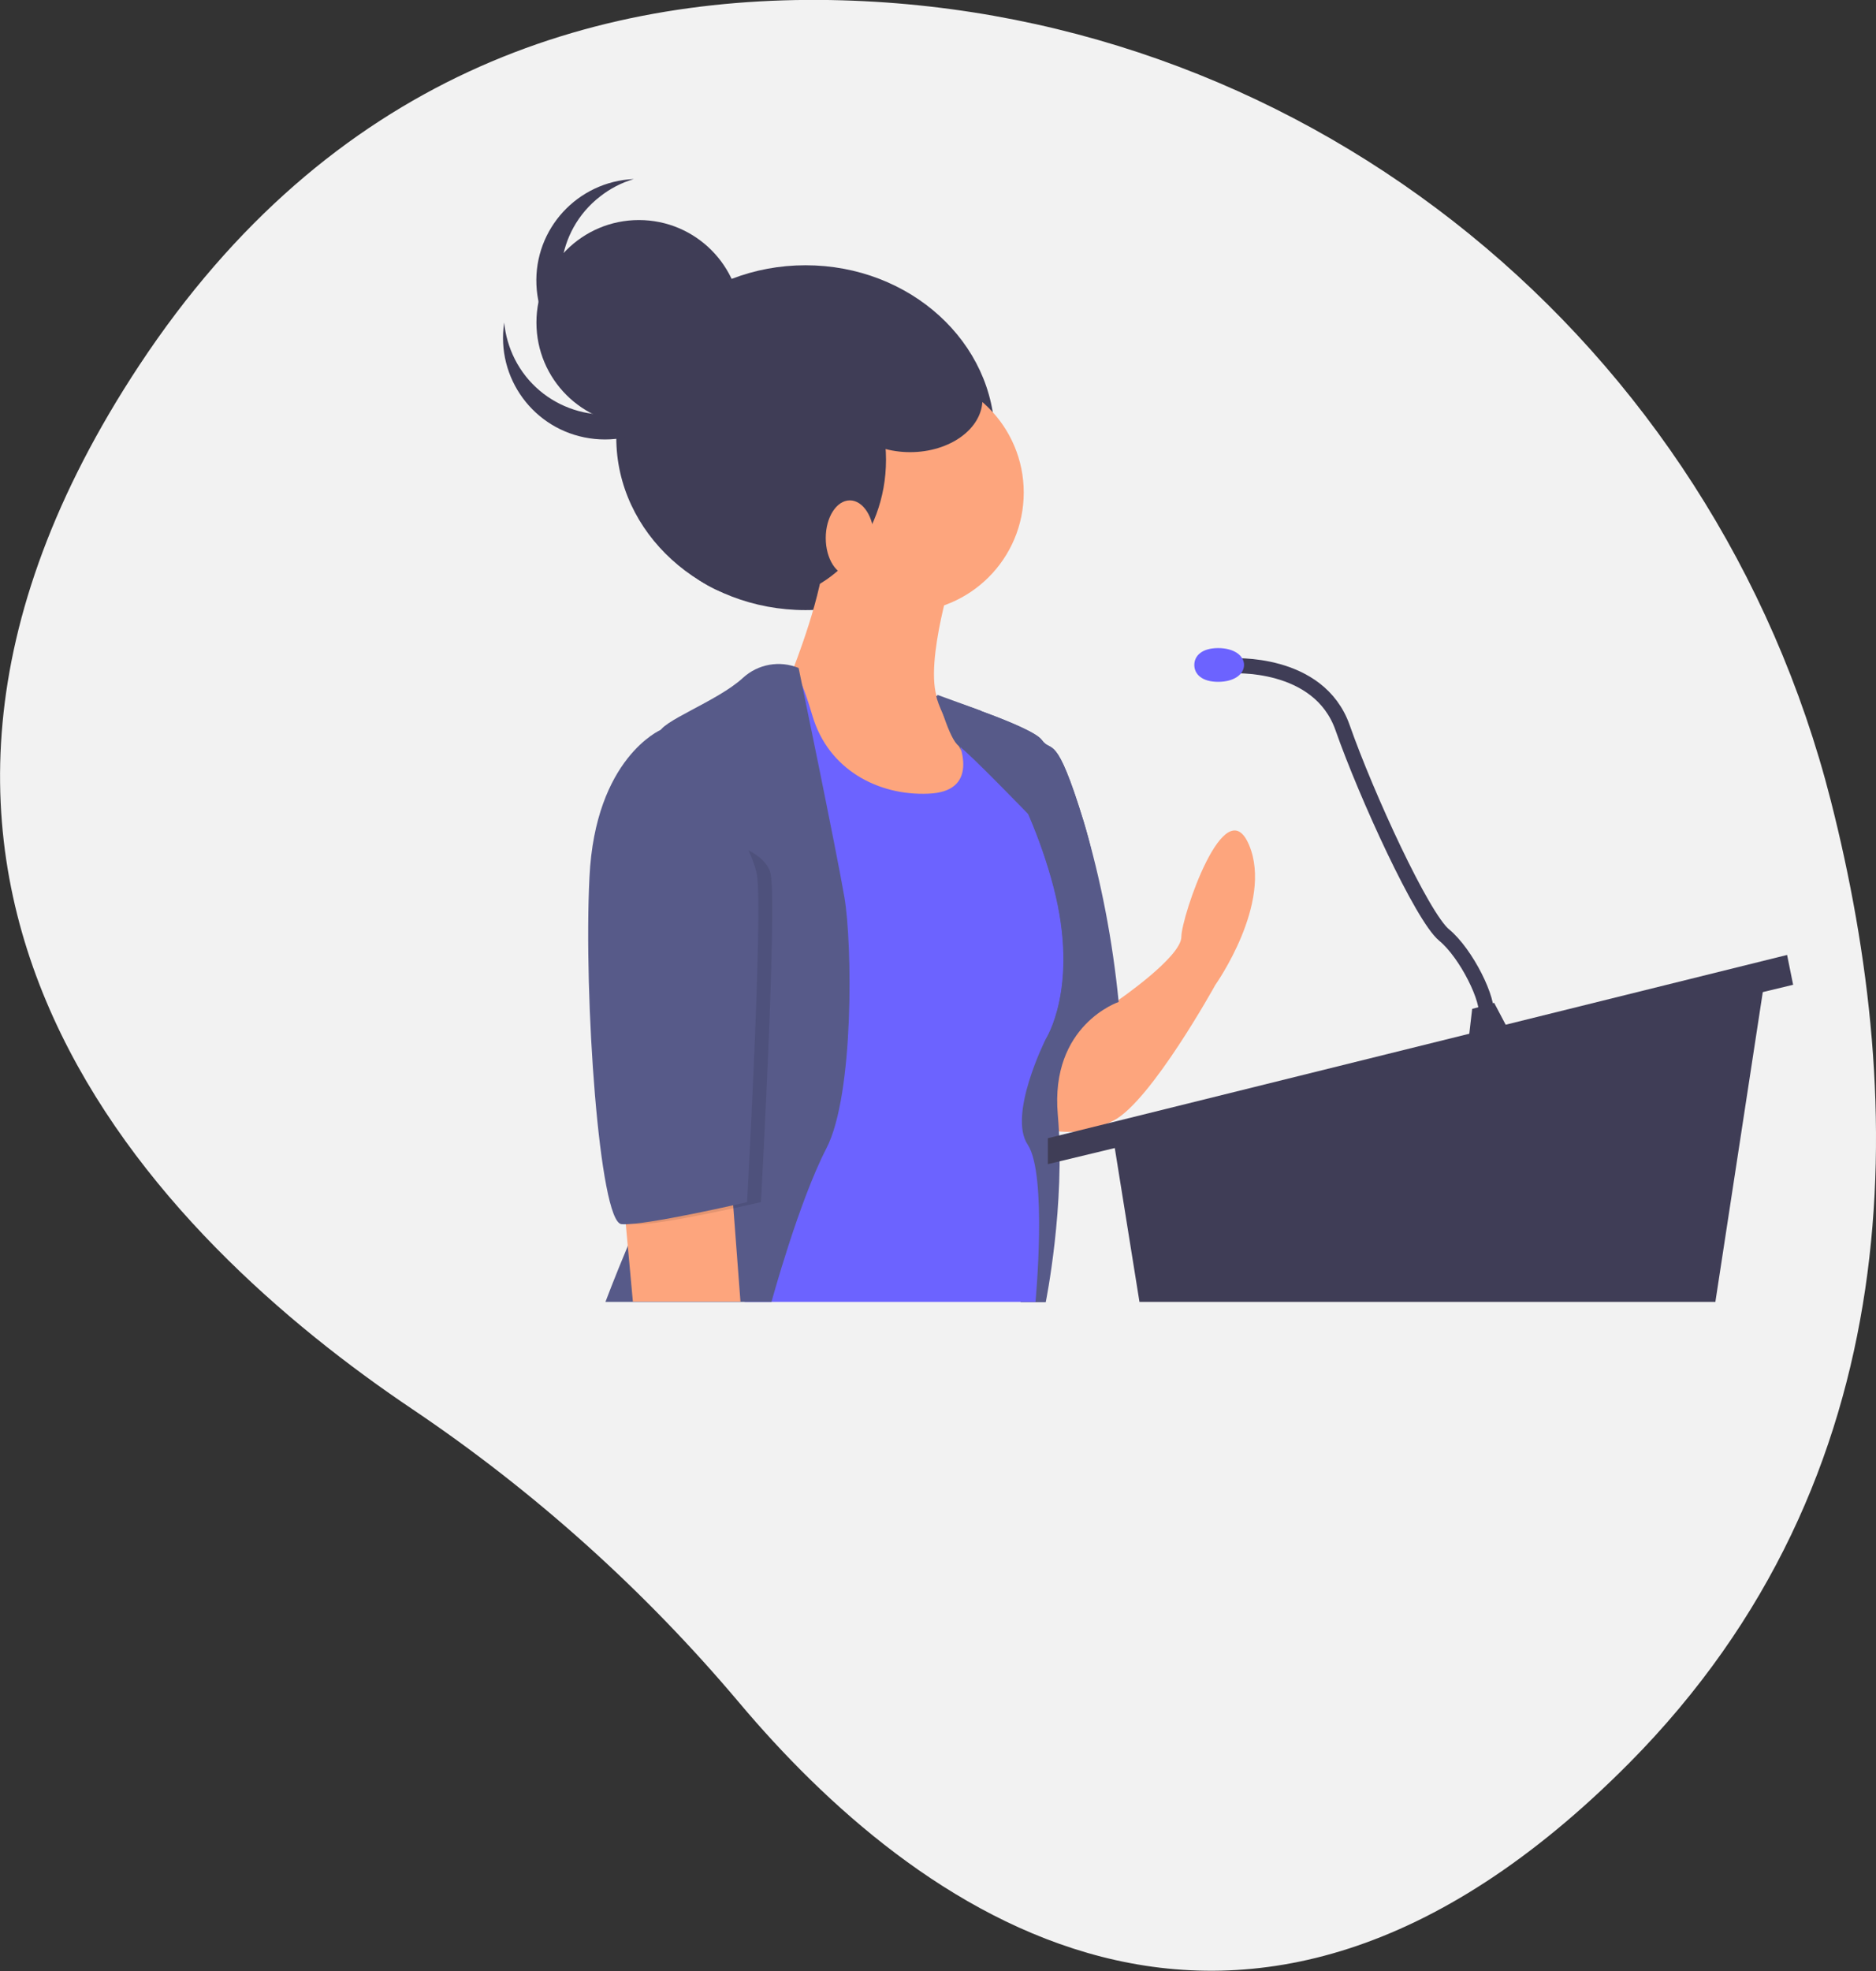 <?xml version="1.0" encoding="utf-8"?>
<!-- Generator: Adobe Illustrator 21.0.0, SVG Export Plug-In . SVG Version: 6.00 Build 0)  -->
<svg version="1.1" id="Layer_1" xmlns="http://www.w3.org/2000/svg" xmlns:xlink="http://www.w3.org/1999/xlink" x="0px" y="0px"
	 viewBox="0 0 622.5 653.9" style="enable-background:new 0 0 622.5 653.9;" xml:space="preserve">
<rect x="0" y="0" width="622.5" height="653.9" fill="#333333" stroke="none"/>
<style type="text/css">
	.st0{fill:#F2F2F2;}
	.st1{fill:#3F3D56;}
	.st2{fill:#FDA57D;}
	.st3{fill:#575A89;}
	.st4{fill:#6C63FF;}
	.st5{fill:none;stroke:#3F3D56;stroke-width:5;stroke-miterlimit:10;}
	.st6{opacity:0.1;enable-background:new    ;}
</style>
<g id="Group_4" transform="translate(-153 -2378)">
	<path id="Path_125" class="st0" d="M760.5,2643.6c-38.6-151.6-171.8-261.1-328.2-265.5c-82.7-2.3-169.7,25.1-233.1,121.1
		c-113.2,171.6,7,290.1,90.8,346.4c40.5,27.3,77,60.1,108.4,97.4c56.6,67.2,165.5,150.6,295.2,19.9
		C787.6,2868.1,786.2,2744.6,760.5,2643.6z"/>
	<path id="Path_105" class="st0" d="M731.5,2786.2l-3.2-40.1l-9.2,42.4c0,0,0.1,10.7,0.4,22.4h11.8
		C731.7,2797.5,731.5,2786.2,731.5,2786.2z"/>
	<path id="Path_106" class="st0" d="M565.8,2800.4c-0.9-3.7-1.5-7.6-1.9-11.4l-1.3-13.9c-0.5-3.8-1.1-7.1-1.7-10.1
		c-4.1-21-8.3-21.8-8.3-21.8c-0.2,0.1-0.4,0.3-0.5,0.5c-0.5,0.5-1,0.9-1.4,1.5c-6.7,8.6-11.3,30.8-13.7,45.6c-1.3,8.2-2,14-2,14
		s0.6,2.5,1.4,6.1h30.8C567,2807.4,566.6,2803.9,565.8,2800.4L565.8,2800.4z"/>
	<ellipse id="Ellipse_16" class="st1" cx="420.3" cy="2523.2" rx="62.8" ry="57.2"/>
	<path id="Path_108" class="st2" d="M523.8,2710L523.8,2710c0,0,21.2-14.5,21.2-21.2c0-6.6,14.5-49.6,22.5-30.4
		s-11.2,46.3-11.2,46.3s-21.2,38.4-33.7,45c-12.6,6.6-23.1,2.6-23.1,2.6v-17.9l12.1-17.9C514.2,2712.5,518.8,2710,523.8,2710z"/>
	<path id="Path_109" class="st3" d="M463.7,2608.8c0,0,31.7,10,35,14.7c3.3,4.6,4.6-3.3,13.9,27.1c5.8,19.5,9.6,39.6,11.6,59.8
		c0,0-22.8,7.6-20.2,37.4c2.6,29.8-4,62.2-4,62.2h-8.3l-18.2-56.2l21.8-85.3C495.4,2668.4,464.3,2615.9,463.7,2608.8z"/>
	<circle id="Ellipse_17" class="st2" cx="453" cy="2541.4" r="39.7"/>
	<path id="Path_110" class="st2" d="M468.3,2571.2c0,0-11.2,37-1.3,42.3s21.2,29.1,21.2,29.1l-17.2,19.2h-39.7l-17.9-19.8l-7.3-33.7
		l9.9-7.9c0,0,10.6-26.5,10.6-40.3S468.3,2571.2,468.3,2571.2z"/>
	<path id="Path_111" class="st4" d="M471.6,2612.2c0,0-7.9-2-3.3,6c4.6,7.9,9.3,22.5-7.3,23.1c-16.5,0.7-33.1-7.9-38.4-25.8
		s-7.3-16.5-9.3-15.9c-2,0.7-23.1,22.5-23.1,22.5l7.3,41l2.6,146.8h96.5c0,0,4-42.3-2.6-52.2s6-35,6-35s11.2-17.2,2.6-50.3
		S474.9,2612.2,471.6,2612.2z"/>
	<path id="Path_112" class="st3" d="M418,2599.6c-6.3-2.6-13.5-1.3-18.5,3.3c-8.6,7.9-27.8,14.5-27.8,18.5s16.5,117,5.3,136.9
		c-11.2,19.8-23.1,51.6-23.1,51.6H409c0,0,9-33.1,18.2-50.9c9.3-17.9,8.6-68.1,6-83.3C430.6,2660.4,418,2599.6,418,2599.6z"/>
	<path id="Path_113" class="st2" d="M359.8,2774.8l3.2,35h35.7l-3.3-43.6L359.8,2774.8z"/>
	<path id="Path_114" class="st1" d="M522.5,2756.3l8.6,53.6h191.1l16.5-107.8L522.5,2756.3z"/>
	<path id="Path_115" class="st1" d="M746,2694.8l2,9.9l-247.3,59.5v-8.6L746,2694.8z"/>
	<path id="Path_116" class="st1" d="M641.5,2712.7l-1.3,11.2l14.5-2l-5.9-11.2L641.5,2712.7z"/>
	<path id="Path_117" class="st5" d="M561.5,2598.9c0,0,29.1-2,37,20.5c7.9,22.5,26.4,62.8,33.7,68.8c7.3,6,15.2,21.8,13.9,27.1"/>
	<path id="Path_118" class="st4" d="M565.8,2598.6c0,3.1-3.3,5.6-8.6,5.6s-7.9-2.5-7.9-5.6c0-3.1,2.6-5.6,7.9-5.6
		S565.8,2595.5,565.8,2598.6z"/>
	<path id="Path_119" class="st3" d="M516.9,2701.8c0,0,5-20.8-4.3-51.2c-9.3-30.4-10.6-22.5-13.9-27.1c-3.3-4.6-35-14.7-35-14.7
		c0.2,2.4,3.7,9.6,8.3,18.3c-0.8-3.1-2.1-6.1-3.7-8.9c-4.6-7.9,3.3-6,3.3-6c3.3,0,22.5,27.1,31.1,60.2c8.6,33.1-2.6,50.3-2.6,50.3
		L516.9,2701.8z"/>
	<path id="Path_120" class="st3" d="M464,2608.5c0,0,3.9,14.9,7.2,17c3.3,2.2,23.1,22.7,23.1,22.7l-2.6-16.6l-10.6-15.9l-2.8-2
		L464,2608.5z"/>
	<path id="Path_121" class="st6" d="M376,2654.2l0.9-34.1c0,0-21.8,9.3-23.7,48.9c-2,39.7,3.3,114.4,10.6,115.1
		c7.3,0.7,41.7-7.3,41.7-7.3s5.3-95.9,3.3-108.4S376,2654.2,376,2654.2z"/>
	<path id="Path_122" class="st3" d="M377.7,2620.1h-5.4c0,0-21.8,9.3-23.7,48.9c-2,39.7,3.3,114.4,10.6,115.1
		c7.3,0.7,41.7-7.3,41.7-7.3s5.3-95.9,3.3-108.4S377.7,2620.1,377.7,2620.1z"/>
	<ellipse id="Ellipse_18" class="st1" cx="406" cy="2530.5" rx="41" ry="46.5"/>
	<ellipse id="Ellipse_19" class="st2" cx="435" cy="2556.5" rx="8" ry="12.5"/>
	<circle id="Ellipse_20" class="st1" cx="365" cy="2485" r="34"/>
	<path id="Path_123" class="st1" d="M369.1,2511.9c-16.6,8.4-36.9,1.8-45.3-14.8c-1.9-3.8-3.1-7.9-3.5-12.1
		c-2.8,18.4,9.8,35.6,28.3,38.4s35.6-9.8,38.4-28.3c0.4-2.7,0.5-5.5,0.2-8.3C385.5,2497.7,378.8,2507,369.1,2511.9z"/>
	<path id="Path_124" class="st1" d="M346.3,2490.5c-11.5-14.7-8.9-35.9,5.8-47.3c3.3-2.6,7.1-4.6,11.2-5.8
		c-18.6,0.8-33.1,16.5-32.3,35.1s16.5,33.1,35.1,32.3c2.8-0.1,5.5-0.6,8.2-1.4C363.4,2503.8,353,2499,346.3,2490.5z"/>
	<ellipse id="Ellipse_21" class="st1" cx="455" cy="2510.5" rx="24" ry="17.5"/>
</g>
</svg>
